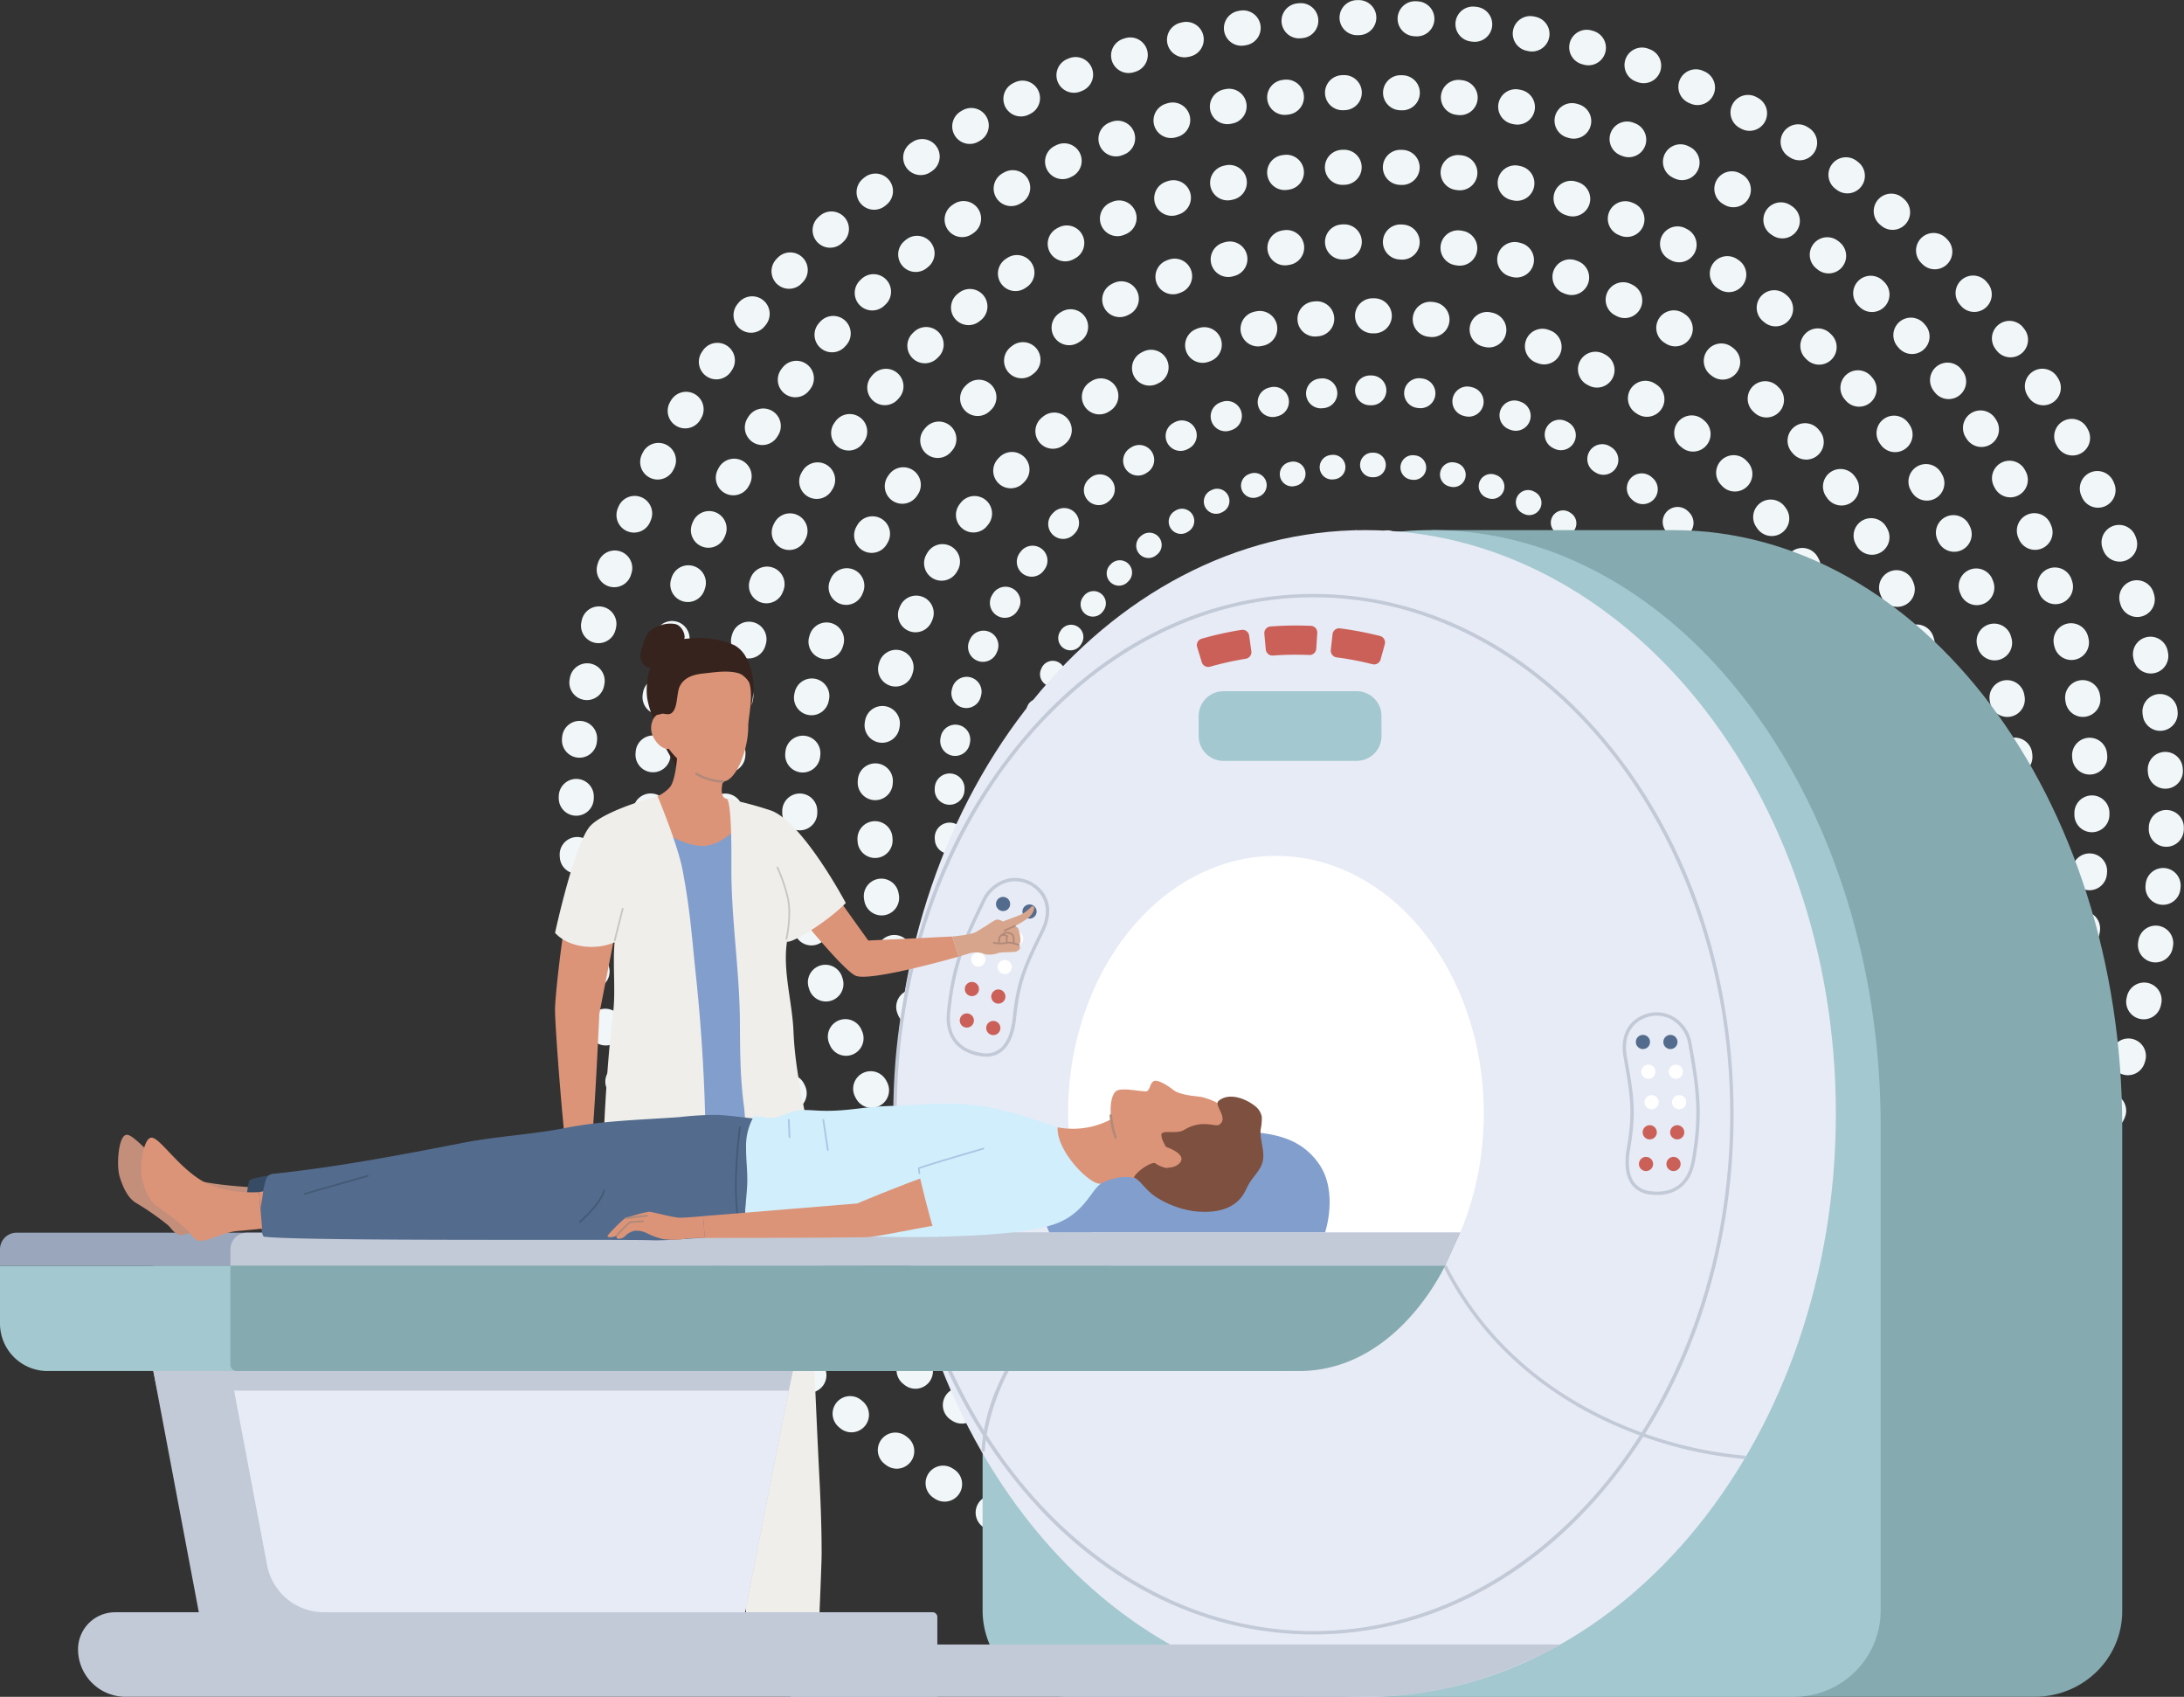 <svg id="illustration-depistage" xmlns="http://www.w3.org/2000/svg" xmlns:xlink="http://www.w3.org/1999/xlink" width="622.842" height="483.775" viewBox="0 0 622.842 483.775">
  <rect x="0" y="0" width="622.842" height="483.775" fill="#333333" stroke="none"/>
  <defs>
    <clipPath id="clip-path">
      <rect id="Rectangle_792" data-name="Rectangle 792" width="622.842" height="483.775" fill="none"/>
    </clipPath>
    <clipPath id="clip-path-3">
      <rect id="Rectangle_791" data-name="Rectangle 791" width="605.227" height="332.632" transform="translate(0 151.138)" fill="none"/>
    </clipPath>
    <clipPath id="clip-path-4">
      <rect id="Rectangle_774" data-name="Rectangle 774" width="5.178" height="7.021" transform="translate(172.463 248.829)" fill="none"/>
    </clipPath>
    <clipPath id="clip-path-5">
      <rect id="Rectangle_773" data-name="Rectangle 773" width="5.174" height="7.017" transform="translate(172.468 248.833)" fill="none"/>
    </clipPath>
    <clipPath id="clip-path-6">
      <rect id="Rectangle_776" data-name="Rectangle 776" width="2.743" height="9.455" transform="translate(175.078 258.859)" fill="none"/>
    </clipPath>
    <clipPath id="clip-path-7">
      <rect id="Rectangle_775" data-name="Rectangle 775" width="2.743" height="9.451" transform="translate(175.078 258.859)" fill="none"/>
    </clipPath>
    <clipPath id="clip-path-8">
      <rect id="Rectangle_778" data-name="Rectangle 778" width="3.883" height="20.845" transform="translate(221.455 247.078)" fill="none"/>
    </clipPath>
    <clipPath id="clip-path-9">
      <rect id="Rectangle_777" data-name="Rectangle 777" width="3.88" height="20.844" transform="translate(221.455 247.078)" fill="none"/>
    </clipPath>
    <clipPath id="clip-path-10">
      <rect id="Rectangle_780" data-name="Rectangle 780" width="1.666" height="25.775" transform="translate(209.605 321.173)" fill="none"/>
    </clipPath>
    <clipPath id="clip-path-11">
      <rect id="Rectangle_779" data-name="Rectangle 779" width="1.664" height="25.77" transform="translate(209.605 321.178)" fill="none"/>
    </clipPath>
    <clipPath id="clip-path-12">
      <rect id="Rectangle_782" data-name="Rectangle 782" width="18.491" height="5.635" transform="translate(86.636 334.995)" fill="none"/>
    </clipPath>
    <clipPath id="clip-path-13">
      <rect id="Rectangle_781" data-name="Rectangle 781" width="18.488" height="5.634" transform="translate(86.64 334.995)" fill="none"/>
    </clipPath>
    <clipPath id="clip-path-14">
      <rect id="Rectangle_784" data-name="Rectangle 784" width="7.35" height="9.491" transform="translate(165.148 339.172)" fill="none"/>
    </clipPath>
    <clipPath id="clip-path-15">
      <rect id="Rectangle_783" data-name="Rectangle 783" width="7.349" height="9.49" transform="translate(165.149 339.172)" fill="none"/>
    </clipPath>
    <clipPath id="clip-path-16">
      <rect id="Rectangle_786" data-name="Rectangle 786" width="18.956" height="7.534" transform="translate(261.778 327.213)" fill="none"/>
    </clipPath>
    <clipPath id="clip-path-17">
      <rect id="Rectangle_785" data-name="Rectangle 785" width="18.952" height="7.53" transform="translate(261.778 327.214)" fill="none"/>
    </clipPath>
    <clipPath id="clip-path-18">
      <rect id="Rectangle_788" data-name="Rectangle 788" width="1.781" height="9.062" transform="translate(234.551 319.037)" fill="none"/>
    </clipPath>
    <clipPath id="clip-path-19">
      <rect id="Rectangle_787" data-name="Rectangle 787" width="1.778" height="9.061" transform="translate(234.553 319.037)" fill="none"/>
    </clipPath>
    <clipPath id="clip-path-20">
      <rect id="Rectangle_790" data-name="Rectangle 790" width="0.709" height="5.423" transform="translate(224.7 319.034)" fill="none"/>
    </clipPath>
    <clipPath id="clip-path-21">
      <rect id="Rectangle_789" data-name="Rectangle 789" width="0.707" height="5.421" transform="translate(224.7 319.035)" fill="none"/>
    </clipPath>
  </defs>
  <g id="Groupe_2083" data-name="Groupe 2083" clip-path="url(#clip-path)">
    <g id="Groupe_2035" data-name="Groupe 2035">
      <g id="Groupe_2034" data-name="Groupe 2034" clip-path="url(#clip-path)">
        <circle id="Ellipse_4312" data-name="Ellipse 4312" cx="226.771" cy="226.771" r="226.771" transform="translate(70.368 231.771) rotate(-45)" fill="none" stroke="#f1f7f8" stroke-linecap="round" stroke-miterlimit="10" stroke-width="10" stroke-dasharray="0.502 16.067"/>
        <circle id="Ellipse_4313" data-name="Ellipse 4313" cx="205.512" cy="205.512" r="205.512" transform="translate(185.558 26.26)" fill="none" stroke="#f1f7f8" stroke-linecap="round" stroke-miterlimit="10" stroke-width="10" stroke-dasharray="0.502 16.054"/>
        <circle id="Ellipse_4314" data-name="Ellipse 4314" cx="184.252" cy="184.252" r="184.252" transform="translate(206.818 47.52)" fill="none" stroke="#f1f7f8" stroke-linecap="round" stroke-miterlimit="10" stroke-width="10" stroke-dasharray="0.501 16.038"/>
        <circle id="Ellipse_4315" data-name="Ellipse 4315" cx="162.992" cy="162.992" r="162.992" transform="translate(228.078 68.78)" fill="none" stroke="#f1f7f8" stroke-linecap="round" stroke-miterlimit="10" stroke-width="10" stroke-dasharray="0.501 16.018"/>
        <circle id="Ellipse_4316" data-name="Ellipse 4316" cx="141.732" cy="141.732" r="141.732" transform="translate(248.979 373.143) rotate(-89.855)" fill="none" stroke="#f1f7f8" stroke-linecap="round" stroke-miterlimit="10" stroke-width="10" stroke-dasharray="0.5 15.992"/>
        <circle id="Ellipse_4317" data-name="Ellipse 4317" cx="120.472" cy="120.472" r="120.472" transform="matrix(0.227, -0.974, 0.974, 0.227, 246.411, 321.775)" fill="none" stroke="#f1f7f8" stroke-linecap="round" stroke-miterlimit="10" stroke-width="8.5" stroke-dasharray="0.425 13.593"/>
        <circle id="Ellipse_4318" data-name="Ellipse 4318" cx="99.212" cy="99.212" r="99.212" transform="translate(271.492 305.169) rotate(-76.542)" fill="none" stroke="#f1f7f8" stroke-linecap="round" stroke-miterlimit="10" stroke-width="7" stroke-dasharray="0.35 11.195"/>
        <circle id="Ellipse_4319" data-name="Ellipse 4319" cx="77.953" cy="77.953" r="77.953" transform="translate(313.117 153.819)" fill="none" stroke="#f1f7f8" stroke-linecap="round" stroke-miterlimit="10" stroke-width="5.5" stroke-dasharray="0.275 8.796"/>
        <circle id="Ellipse_4320" data-name="Ellipse 4320" cx="56.693" cy="56.693" r="56.693" transform="translate(334.377 175.079)" fill="none" stroke="#f1f7f8" stroke-linecap="round" stroke-miterlimit="10" stroke-width="4" stroke-dasharray="0.2 6.395"/>
        <circle id="Ellipse_4321" data-name="Ellipse 4321" cx="35.433" cy="35.433" r="35.433" transform="translate(355.638 196.339)" fill="none" stroke="#f1f7f8" stroke-linecap="round" stroke-miterlimit="10" stroke-width="2.5" stroke-dasharray="0.125 3.997"/>
      </g>
    </g>
    <g id="Groupe_2082" data-name="Groupe 2082">
      <g id="Groupe_2081" data-name="Groupe 2081" clip-path="url(#clip-path-3)">
        <path id="Tracé_219525" data-name="Tracé 219525" d="M410.083,176.33l-1.8-25.191h68.876c70.731,0,128.07,76.19,128.07,170.181V459.372c0,13.469-11.183,24.393-24.971,24.393H374.064c-13.793,0-24.972-10.92-24.972-24.393V321.32c0-61.307,24.394-115.032,60.991-144.99" fill="#85aaaf"/>
        <path id="Tracé_219526" data-name="Tracé 219526" d="M408.282,151.138c70.731,0,128.063,76.191,128.063,170.181V459.372a24.685,24.685,0,0,1-24.966,24.394H305.188a24.685,24.685,0,0,1-24.966-24.394V321.319c0-93.99,57.335-170.181,128.06-170.181" fill="#a3c8cf"/>
        <path id="Tracé_219527" data-name="Tracé 219527" d="M255.088,317.455c0,91.853,60.1,166.316,134.237,166.316s134.237-74.465,134.237-166.316-60.1-166.316-134.237-166.316S255.088,225.6,255.088,317.455" fill="#e7ebf5"/>
        <path id="Tracé_219528" data-name="Tracé 219528" d="M255.235,317.672c0,81.656,53.429,147.854,119.34,147.854s119.339-66.194,119.339-147.854S440.481,169.818,374.575,169.818s-119.34,66.2-119.34,147.854" fill="#e7ebf5"/>
        <path id="Tracé_219529" data-name="Tracé 219529" d="M374.575,466c-32.024,0-62.125-15.443-84.754-43.484-22.609-28.007-35.064-65.247-35.064-104.848s12.455-76.838,35.064-104.843c22.629-28.041,52.73-43.484,84.754-43.484s62.125,15.443,84.754,43.484c22.609,28.007,35.063,65.242,35.063,104.843s-12.454,76.838-35.063,104.848C436.7,450.556,406.6,466,374.575,466m0-295.71c-65.543,0-118.861,66.112-118.861,147.376s53.318,147.377,118.861,147.377,118.861-66.112,118.861-147.38S440.118,170.291,374.575,170.291" fill="#c2c9d7"/>
        <path id="Tracé_219530" data-name="Tracé 219530" d="M280.843,413.89h-.951a53.733,53.733,0,0,1,4.508-18.467c4.074-9.646,12.761-23.549,31.037-34.942l.5.809c-34.517,21.519-35.1,52.294-35.1,52.6" fill="#c2c9d7"/>
        <path id="Tracé_219531" data-name="Tracé 219531" d="M304.605,317.451c0,40.558,26.535,73.432,59.271,73.432s59.275-32.874,59.275-73.432-26.54-73.432-59.275-73.432-59.271,32.874-59.271,73.432" fill="#fff"/>
        <path id="Tracé_219532" data-name="Tracé 219532" d="M348.926,216.926H386.9a7.078,7.078,0,0,0,7.076-7.076v-5.7a7.075,7.075,0,0,0-7.074-7.076H348.926a7.075,7.075,0,0,0-7.077,7.073v5.707a7.078,7.078,0,0,0,7.076,7.076" fill="#a3c8cf"/>
        <path id="Tracé_219533" data-name="Tracé 219533" d="M497.725,415.985a116.576,116.576,0,0,1-33.218-7.951c-16.648-6.594-39.332-20.085-52.859-46.931l.852-.43c13.385,26.568,35.849,39.931,52.327,46.462a115.491,115.491,0,0,0,32.946,7.9Z" fill="#c2c9d7"/>
        <path id="Tracé_219534" data-name="Tracé 219534" d="M381.178,187.417a89.442,89.442,0,0,1,10.226,1.95,1.905,1.905,0,0,0,2.318-1.338q.6-2.174,1.2-4.351a1.9,1.9,0,0,0-1.327-2.344l-.031-.009a97.6,97.6,0,0,0-11.421-2.175,1.9,1.9,0,0,0-2.124,1.655c0,.011,0,.022,0,.033q-.243,2.244-.492,4.485a1.91,1.91,0,0,0,1.663,2.094" fill="#ca6058"/>
        <path id="Tracé_219535" data-name="Tracé 219535" d="M363.038,186.9a88.686,88.686,0,0,1,10.337-.157,1.909,1.909,0,0,0,2-1.774l.289-4.511a1.907,1.907,0,0,0-1.783-2.025l-.024,0a97.759,97.759,0,0,0-11.546.178,1.9,1.9,0,0,0-1.744,2.046c0,.013,0,.026,0,.038.138,1.5.281,2.994.42,4.49a1.91,1.91,0,0,0,2.051,1.716" fill="#ca6058"/>
        <path id="Tracé_219536" data-name="Tracé 219536" d="M345.1,190.075a90.13,90.13,0,0,1,10.164-2.262,1.907,1.907,0,0,0,1.6-2.142q-.316-2.23-.631-4.471a1.905,1.905,0,0,0-2.149-1.625l-.026,0A97.254,97.254,0,0,0,342.7,182.1a1.9,1.9,0,0,0-1.3,2.36l.009.031q.664,2.158,1.324,4.317a1.907,1.907,0,0,0,2.358,1.262" fill="#ca6058"/>
        <path id="Tracé_219537" data-name="Tracé 219537" d="M472.62,340.687a15.582,15.582,0,0,1-2.07-.138,7.354,7.354,0,0,1-5.244-2.854c-2.114-2.864-1.913-7.176-1.377-10.294,1.84-10.408,1.009-15.1-.8-25.363L463,301.3c-1.046-6.048,1.4-10.619,6.542-12.225a9.731,9.731,0,0,1,7.965.965,10.933,10.933,0,0,1,4.953,7.645c2.238,12.694,3.3,19.937.933,33.334-1.1,6.234-4.972,9.671-10.768,9.671m-8.689-39.554.129.736c1.836,10.385,2.672,15.123.808,25.694-.511,2.93-.713,6.971,1.2,9.566a6.474,6.474,0,0,0,4.6,2.477c6.454.828,10.638-2.285,11.775-8.759,2.339-13.234,1.287-20.415-.937-33a9.966,9.966,0,0,0-4.508-7,8.778,8.778,0,0,0-7.186-.87c-4.642,1.449-6.842,5.622-5.885,11.154" fill="#c2c9d7"/>
        <path id="Tracé_219538" data-name="Tracé 219538" d="M474.36,297.075a2.018,2.018,0,1,0,2.018-2.018,2.019,2.019,0,0,0-2.018,2.018" fill="#536c8d"/>
        <path id="Tracé_219539" data-name="Tracé 219539" d="M466.52,297.075a2.018,2.018,0,1,0,2.021-2.02,2.019,2.019,0,0,0-2.021,2.02" fill="#536c8d"/>
        <path id="Tracé_219540" data-name="Tracé 219540" d="M475.909,305.562a2.018,2.018,0,1,0,2.018-2.018,2.018,2.018,0,0,0-2.018,2.018" fill="#fff"/>
        <path id="Tracé_219541" data-name="Tracé 219541" d="M468.071,305.562a2.018,2.018,0,1,0,2.018-2.018,2.018,2.018,0,0,0-2.018,2.018" fill="#fff"/>
        <path id="Tracé_219542" data-name="Tracé 219542" d="M476.842,314.245a2.018,2.018,0,1,0,2.018-2.018,2.018,2.018,0,0,0-2.018,2.018" fill="#fff"/>
        <path id="Tracé_219543" data-name="Tracé 219543" d="M469.006,314.245a2.018,2.018,0,1,0,2.018-2.018,2.018,2.018,0,0,0-2.018,2.018" fill="#fff"/>
        <path id="Tracé_219544" data-name="Tracé 219544" d="M476.3,322.827a2.018,2.018,0,1,0,2.018-2.018,2.017,2.017,0,0,0-2.018,2.018" fill="#ca6058"/>
        <path id="Tracé_219545" data-name="Tracé 219545" d="M468.461,322.827a2.018,2.018,0,1,0,2.018-2.018,2.017,2.017,0,0,0-2.018,2.018" fill="#ca6058"/>
        <path id="Tracé_219546" data-name="Tracé 219546" d="M475.24,331.858a2.018,2.018,0,1,0,2.018-2.018,2.018,2.018,0,0,0-2.018,2.018" fill="#ca6058"/>
        <path id="Tracé_219547" data-name="Tracé 219547" d="M467.4,331.858a2.018,2.018,0,1,0,2.018-2.018,2.019,2.019,0,0,0-2.018,2.018" fill="#ca6058"/>
        <path id="Tracé_219548" data-name="Tracé 219548" d="M281.264,301.267a9.744,9.744,0,0,1-1.458-.111c-6.918-1.038-10.47-5.66-9.749-12.679,1.382-13.527,4.38-20.21,10-31.809a10.934,10.934,0,0,1,6.856-6.005,9.721,9.721,0,0,1,7.93,1.247c4.508,2.945,5.612,8.008,2.949,13.544l-.325.666c-4.546,9.384-6.622,13.669-7.7,24.186-.333,3.146-1.319,7.354-4.136,9.529a6.932,6.932,0,0,1-4.367,1.432m8.228-50.006a8.8,8.8,0,0,0-2.328.316,9.987,9.987,0,0,0-6.249,5.5c-5.575,11.506-8.544,18.128-9.914,31.5-.665,6.536,2.505,10.67,8.94,11.642a6.462,6.462,0,0,0,5.106-1.129c2.55-1.97,3.457-5.914,3.77-8.87,1.09-10.681,3.189-15.013,7.788-24.5l.325-.665c2.435-5.07,1.458-9.686-2.614-12.347a8.848,8.848,0,0,0-4.824-1.441" fill="#c2c9d7"/>
        <path id="Tracé_219549" data-name="Tracé 219549" d="M288.005,258.286a2.018,2.018,0,1,1-1.392-2.491,2.019,2.019,0,0,1,1.392,2.491" fill="#536c8d"/>
        <path id="Tracé_219550" data-name="Tracé 219550" d="M295.549,260.428a2.018,2.018,0,1,1-1.4-2.49,2.018,2.018,0,0,1,1.4,2.49" fill="#536c8d"/>
        <path id="Tracé_219551" data-name="Tracé 219551" d="M284.2,266.022a2.018,2.018,0,1,1-1.392-2.491,2.019,2.019,0,0,1,1.392,2.491" fill="#fff"/>
        <path id="Tracé_219552" data-name="Tracé 219552" d="M291.74,268.164a2.018,2.018,0,1,1-1.392-2.491,2.019,2.019,0,0,1,1.392,2.491" fill="#fff"/>
        <path id="Tracé_219553" data-name="Tracé 219553" d="M280.931,274.123a2.018,2.018,0,1,1-1.392-2.491,2.019,2.019,0,0,1,1.392,2.491" fill="#fff"/>
        <path id="Tracé_219554" data-name="Tracé 219554" d="M288.474,276.268a2.018,2.018,0,1,1-1.392-2.5,2.017,2.017,0,0,1,1.392,2.5" fill="#fff"/>
        <path id="Tracé_219555" data-name="Tracé 219555" d="M279.113,282.53a2.018,2.018,0,1,1-1.392-2.491,2.019,2.019,0,0,1,1.392,2.491" fill="#ca6058"/>
        <path id="Tracé_219556" data-name="Tracé 219556" d="M286.655,284.673a2.018,2.018,0,1,1-1.392-2.491,2.019,2.019,0,0,1,1.392,2.491" fill="#ca6058"/>
        <path id="Tracé_219557" data-name="Tracé 219557" d="M277.668,291.5a2.018,2.018,0,1,1-1.392-2.491,2.019,2.019,0,0,1,1.392,2.491" fill="#ca6058"/>
        <path id="Tracé_219558" data-name="Tracé 219558" d="M285.213,293.641a2.018,2.018,0,1,1-1.392-2.491,2.017,2.017,0,0,1,1.392,2.491" fill="#ca6058"/>
        <path id="Tracé_219559" data-name="Tracé 219559" d="M190.228,213.947q-.81-1.47-1.607-2.95a13.883,13.883,0,0,1-1.2-3.243c-.32-1.205-.966-2.4-1.391-3.581a27.571,27.571,0,0,1-1.458-5.082,18.54,18.54,0,0,1,.024-4.8,12.518,12.518,0,0,1,.459-2.7,10.727,10.727,0,0,1,.741-1.687c1.338-2.62,3-5.265,5.6-6.636,2.4-1.268,5.2-1.22,7.832-1.373a24.557,24.557,0,0,1,8.481,1.425,11.726,11.726,0,0,1,1.783.665,8.282,8.282,0,0,1,3.151,3.2,18.28,18.28,0,0,1,2.012,11.814,21.616,21.616,0,0,1-.841,3.763c-.35,1.081-.5,2.209-.823,3.313a6.649,6.649,0,0,1-1.894,2.8,28.329,28.329,0,0,1-8.185,5.694c-3.046,1.458-5.819,4.3-9.433,4.041a1.374,1.374,0,0,1-.608-.158,1.523,1.523,0,0,1-.443-.554c-.741-1.315-1.483-2.639-2.209-3.964" fill="#36231d"/>
        <path id="Tracé_219560" data-name="Tracé 219560" d="M206.163,222.815s-1.257,4.409,1.023,4.924,8.266,2.157,8.266,2.157l-6.875,21.415-32.643-14.319,11.6-10a10.694,10.694,0,0,0,3.385-2.419c2.107-2.142,2.4-11.733,2.4-11.733Z" fill="#dc9478"/>
        <path id="Tracé_219561" data-name="Tracé 219561" d="M208.386,187.408a12.48,12.48,0,0,1,5.747,10.069c.215,3.519-.77,7.645-.751,9.6.062,6.44-3.414,15.7-7.224,15.735s-8.315-2.2-10.968-4.6c-4.15-3.77-7.473-7.487-7.376-13.683s-.923-12.073,4.977-16.366c4.365-3.179,11.886-3.064,15.6-.755" fill="#dc9478"/>
        <path id="Tracé_219562" data-name="Tracé 219562" d="M206.067,223.17a16.366,16.366,0,0,1-7.651-2.252.35.35,0,0,1-.141-.473l0-.005a.356.356,0,0,1,.478-.138,15.487,15.487,0,0,0,7.4,2.165.332.332,0,0,1,.353.31.252.252,0,0,1,0,.039.347.347,0,0,1-.342.354h-.1" fill="#b18a79"/>
        <path id="Tracé_219563" data-name="Tracé 219563" d="M186.255,210.039c1.247,2.562,3.495,4.04,5.021,3.3s1.755-3.423.506-5.988-2.715-4.355-4.245-3.614-2.529,3.738-1.282,6.3" fill="#dc9478"/>
        <path id="Tracé_219564" data-name="Tracé 219564" d="M192.623,187.847c4.456-3.242,12.124-3.127,15.911-.77a16.946,16.946,0,0,1,3.065,2.463,12.726,12.726,0,0,1,2.117,3.973,6.134,6.134,0,0,1,.459,3.054c.222-1.755-1.917-4.116-3.437-4.584-3.184-.98-7.028-.292-10.284.047-2.792.292-5.589,1.181-6.727,3.95-.776,1.894-.454,6.209-2.289,7.372-.887.554-1.65.1-2.568.134-.492.015-1.4.622-1.764-.019-.205-.363.434-1.267.43-1.7-.01-.985-.019-1.97.014-2.955.12-3.992-.052-7.641,3.113-10.3.248-.211,1.7-.478,1.96-.666" fill="#36231d"/>
        <path id="Tracé_219565" data-name="Tracé 219565" d="M195.244,181.517a4.369,4.369,0,0,0-1.861-3.274,3.353,3.353,0,0,0-1.023-.364,8.757,8.757,0,0,0-5.919,1.32,5.994,5.994,0,0,0-1.286.922,5.374,5.374,0,0,0-.893,1.291,11.019,11.019,0,0,0-.952,2.558c-.177.769-.5,1.491-.636,2.27A3.7,3.7,0,0,0,184.146,190a3.885,3.885,0,0,0,2.845.368,11.522,11.522,0,0,0,2.725-1.086,7.914,7.914,0,0,0,4.781-5.111,6.849,6.849,0,0,0,.75-2.661" fill="#36231d"/>
        <path id="Tracé_219566" data-name="Tracé 219566" d="M177.559,443.275s.072,24.259-.211,27.338a22.657,22.657,0,0,1-1.544,6.009l12.943-.277a12.8,12.8,0,0,1-1.756-5.521c0-2.661,1.331-26.712,1.331-26.712Z" fill="#dc9478"/>
        <path id="Tracé_219567" data-name="Tracé 219567" d="M192.021,479.286c.039-1.607-4.169-5.1-4.169-5.1a19.227,19.227,0,0,0-11.388,0s-2.043,3.809-2.033,5.14.747,2.467,1.664,2.467h14.334c.918,0,1.552-.97,1.592-2.505" fill="#37414a"/>
        <path id="Tracé_219568" data-name="Tracé 219568" d="M218.9,476.22l1.76,3.375,18.1.222,1.564-3.05c-3.572-1.009-8.367-2.128-10.323-4.715-1.582-2.107-.449-21.672-.449-25.21l-12.012-.092c0,3.476,2.6,25.7,1.358,29.47" fill="#dc9478"/>
        <path id="Tracé_219569" data-name="Tracé 219569" d="M239.434,476.283s-2.916,4.1-19.856-2.587c0,0-.31-.353-.622.134s-2.271,3.567-.626,6.689c0,0,.221,1.247,2.586,1.424s20.88,0,22.8,0c2.271,0,4.279-1.162,4.5-2.452s-8.778-3.208-8.778-3.208" fill="#37414a"/>
        <path id="Tracé_219570" data-name="Tracé 219570" d="M173.848,425.6c.306-9.657.951-18.579,1.406-27.845.325-6.564,1.133-70.238,1.133-70.238l51.961-3.367s-.555,12.823,1.865,12.737c.291,14.8,2.677,69.077,3.437,83.823.387,7.482.678,14.98.665,22.481,0,2.328-.665,18.073-.665,18.073s-5.441.353-6.737.31c-3.659-.128-10.28.139-13.936.234-.263,0-2.854-47.041-4.236-66.213-.435-6.033-2.883-48.35-2.883-48.35-1.037,9.979-5.756,39.812-5.765,45.827-.015,5.383-2.883,15.772-3.266,21.132-.42,5.933-.449,11.781-1.176,17.656-.712,5.776-1.09,30.876-1.09,30.876a30.707,30.707,0,0,1-11.326.894c-2.372-.373-7.253.722-9.536.333-.636-9.544-.157-28.4.158-38.364" fill="#f0eeeb"/>
        <path id="Tracé_219571" data-name="Tracé 219571" d="M222.3,233.253a68.018,68.018,0,0,1,5.8,7.54c1.865,2.721,19.515,27.356,19.515,27.356L271.589,267l1.828,5.723s-24.9,7.182-29.311,5.493S218.834,249.8,218.834,249.8Z" fill="#dc9478"/>
        <path id="Tracé_219572" data-name="Tracé 219572" d="M271.586,267s4.924-.416,6.46-1.152,5.494-3.59,6.234-3.681a3.1,3.1,0,0,1,1.688.564s4.768-1.716,5.722-2.227a15.444,15.444,0,0,0,2.463-2c.469-.392.817.105.824.426a4.72,4.72,0,0,1-1.646,2.7,26.249,26.249,0,0,1-3.916,2.386,3.109,3.109,0,0,1,.947.655,12.654,12.654,0,0,1,.684,3.7,2,2,0,0,1-.507,1.038s.531.607.3,1.075a2.083,2.083,0,0,1-1.8.918c-.951.077-3.49.077-4.212.259a7.35,7.35,0,0,1-3.874.411,6.552,6.552,0,0,0-3.94-.407c-1.41.378-3.59,1.067-3.59,1.067Z" fill="#d7a58c"/>
        <path id="Tracé_219573" data-name="Tracé 219573" d="M290.54,269.642l-.081-.014a12.589,12.589,0,0,0-2.344-.618,6.491,6.491,0,0,0-1.157.077c-.316.037-.685.086-1.167.124a9.6,9.6,0,0,1-2.444-.2.243.243,0,0,1-.187-.288v0a.247.247,0,0,1,.292-.186,9.215,9.215,0,0,0,2.314.182c.473-.039.831-.081,1.137-.12a7.239,7.239,0,0,1,1.239-.086,12.23,12.23,0,0,1,2.481.655.244.244,0,0,1-.081.473" fill="#b18a79"/>
        <path id="Tracé_219574" data-name="Tracé 219574" d="M286.5,265.525a.244.244,0,0,1-.095-.469l2.916-1.272a.241.241,0,0,1,.319.122v0a.25.25,0,0,1-.124.325l-2.922,1.272a.207.207,0,0,1-.1.019" fill="#b18a79"/>
        <path id="Tracé_219575" data-name="Tracé 219575" d="M289,269.159a.208.208,0,0,1-.1-.019.244.244,0,0,1-.129-.32,1.711,1.711,0,0,0,.134-.761l-.029-.2c-.047-.387-.143-1.109-.449-1.3a2.886,2.886,0,0,0-1.491-.426c-.368.12-1.563.8-1.673,1.262a8.767,8.767,0,0,0-.153,1.516.248.248,0,0,1-.244.243.245.245,0,0,1-.24-.248,9.385,9.385,0,0,1,.163-1.621c.187-.776,1.692-1.516,2-1.615a3.07,3.07,0,0,1,1.9.473c.507.316.612,1.156.679,1.663l.024.182a2.194,2.194,0,0,1-.167,1.028.244.244,0,0,1-.222.148" fill="#b18a79"/>
        <path id="Tracé_219576" data-name="Tracé 219576" d="M287.226,269.02a.238.238,0,0,1-.2-.111,2.907,2.907,0,0,1-.072-1.885,1.7,1.7,0,0,0-1.253-.134.245.245,0,0,1-.111-.478,1.989,1.989,0,0,1,1.8.333.232.232,0,0,1,.072.244,2.731,2.731,0,0,0-.033,1.654.25.25,0,0,1-.072.339.254.254,0,0,1-.134.038" fill="#b18a79"/>
        <path id="Tracé_219577" data-name="Tracé 219577" d="M170.931,288.961l8.427-43,4.324-16.3A23.8,23.8,0,0,0,169,235.6c-6.373,5.914-10.609,46.679-10.714,51.859s2.883,42.183,3.633,43.058c1.268,1.473,3.844,1.324,5.995.856,1.148-.248,3.007-42.413,3.007-42.413" fill="#dc9478"/>
        <g id="Groupe_2040" data-name="Groupe 2040" opacity="0.25">
          <g id="Groupe_2039" data-name="Groupe 2039">
            <g id="Groupe_2038" data-name="Groupe 2038" clip-path="url(#clip-path-4)">
              <g id="Groupe_2037" data-name="Groupe 2037">
                <g id="Groupe_2036" data-name="Groupe 2036" clip-path="url(#clip-path-5)">
                  <path id="Tracé_219578" data-name="Tracé 219578" d="M172.7,255.848a.222.222,0,0,1-.182-.364c.029-.043,2.931-3.968,4.709-6.555a.229.229,0,1,1,.378.259c-1.783,2.6-4.69,6.526-4.719,6.569a.24.24,0,0,1-.186.091" fill="#010101"/>
                </g>
              </g>
            </g>
          </g>
        </g>
        <path id="Tracé_219579" data-name="Tracé 219579" d="M188.172,236.116c1.482,1.52,7.5,5.278,12.627,5.054,5.637-.254,10.465-6.378,10.465-6.378s1.4,64.439,2.994,92.48c-2.811.033-15.118.32-17.9.5-2.272-30.549-3.3-61.589-8.186-91.652" fill="#829ecc"/>
        <path id="Tracé_219580" data-name="Tracé 219580" d="M208.589,244.517c0-5.8-.153-16.533-1.4-16.777a100.282,100.282,0,0,1,12.878,3.413c9.108,3.59,21.142,26.306,21.142,26.306-5.795,5.79-15.545,11.565-16.765,11-1.281,8.276,1.526,17.327,1.851,25.655.358,9.128,2.275,18.1,4.02,27.042,2.061,10.571,2.056,21.085,3.549,31.6,1.081,7.635,2.165,15.338,1.587,23.026a53.55,53.55,0,0,1-1.745,10.069,161.525,161.525,0,0,1-16.547.732c-.531,0-4.312-66.237-4.99-71.184-1.109-8.108-1.109-16.049-1.162-24.249-.111-14.563-2.425-28.686-2.429-43.251,0-.516.01-1.755.01-3.38" fill="#f0eeeb"/>
        <path id="Tracé_219581" data-name="Tracé 219581" d="M175.273,268.646s.019-.222.043-.473c-.014.134-.028.287-.043.473-.579,6.163.333,13.971-.416,20.038-1.663,13.54-2.328,27.171-2.973,40.787-.507,10.652-.058,21.329-.689,31.976-.517,8.793-2.227,17.656-2.266,26.459,0-.751,30.269-.932,32.819-1.076a1.068,1.068,0,0,0,.656-.177c.3-.239.277-.693.229-1.075-2.146-16.252-1.559-32.392-1.386-48.719a508.544,508.544,0,0,0-2.883-59.676c-1.042-9.734-1.511-17.7-3.719-29.2-1.43-7.415-7.114-20.989-7.114-20.989s-14.491,3.78-19.045,8.332-10.193,30.632-10.193,30.632c3.72,4.131,11.345,5.139,16.978,2.686m.1-1.061.01-.062-.01.062m-.043.478.01-.111-.01.111" fill="#f0eeeb"/>
        <g id="Groupe_2045" data-name="Groupe 2045" opacity="0.17">
          <g id="Groupe_2044" data-name="Groupe 2044">
            <g id="Groupe_2043" data-name="Groupe 2043" clip-path="url(#clip-path-6)">
              <g id="Groupe_2042" data-name="Groupe 2042">
                <g id="Groupe_2041" data-name="Groupe 2041" clip-path="url(#clip-path-7)">
                  <path id="Tracé_219582" data-name="Tracé 219582" d="M175.326,268.311l-.062-.01a.245.245,0,0,1-.178-.3l2.248-8.957a.248.248,0,0,1,.3-.177.242.242,0,0,1,.178.291v.005l-2.248,8.96a.247.247,0,0,1-.239.186"/>
                </g>
              </g>
            </g>
          </g>
        </g>
        <g id="Groupe_2050" data-name="Groupe 2050" opacity="0.17">
          <g id="Groupe_2049" data-name="Groupe 2049">
            <g id="Groupe_2048" data-name="Groupe 2048" clip-path="url(#clip-path-8)">
              <g id="Groupe_2047" data-name="Groupe 2047">
                <g id="Groupe_2046" data-name="Groupe 2046" clip-path="url(#clip-path-9)">
                  <path id="Tracé_219583" data-name="Tracé 219583" d="M224.274,267.92h-.058a.246.246,0,0,1-.182-.3h0c.015-.072,1.578-6.861.321-11.881a45.073,45.073,0,0,0-2.874-8.3.248.248,0,0,1,.11-.332h0a.242.242,0,0,1,.327.1l.006.011a45.1,45.1,0,0,1,2.911,8.406c1.286,5.139-.3,12.043-.32,12.11a.245.245,0,0,1-.24.19"/>
                </g>
              </g>
            </g>
          </g>
        </g>
        <path id="Tracé_219584" data-name="Tracé 219584" d="M445.133,468.858H225.43v14.909h163.9c19.029.253,37.607-5.078,55.814-14.908" fill="#c2c9d7"/>
        <path id="Tracé_219585" data-name="Tracé 219585" d="M32.807,459.664H265.956a1.358,1.358,0,0,1,1.358,1.356v22.74H35.815A13.552,13.552,0,0,1,22.26,470.212h0a10.549,10.549,0,0,1,10.547-10.547" fill="#c2c9d7"/>
        <path id="Tracé_219586" data-name="Tracé 219586" d="M56.7,459.664H212.474l13.568-68.781,20.4-30H43.717v30Z" fill="#c2c9d7"/>
        <path id="Tracé_219587" data-name="Tracé 219587" d="M65.71,360.887H226.039v30l-13.565,68.779H92.393A16.521,16.521,0,0,1,76.156,446.2L65.71,390.884Z" fill="#e7ebf5"/>
        <path id="Tracé_219588" data-name="Tracé 219588" d="M416.423,351.453H4.719A4.721,4.721,0,0,0,0,356.169v4.719H412.068Z" fill="#99a6bc"/>
        <path id="Tracé_219589" data-name="Tracé 219589" d="M416.423,351.453H70.43a4.721,4.721,0,0,0-4.72,4.719v4.719H412.068Z" fill="#c2c9d7"/>
        <path id="Tracé_219590" data-name="Tracé 219590" d="M224.924,396.469H44.866l-1.148-5.585H226.125Z" fill="#c2c9d7"/>
        <path id="Tracé_219591" data-name="Tracé 219591" d="M412.068,360.887s-15.72,30-48.193,30H13.555A13.555,13.555,0,0,1,0,377.329V360.887Z" fill="#a3c8cf"/>
        <path id="Tracé_219592" data-name="Tracé 219592" d="M412.068,360.887s-13.568,30-41.608,30H67.356a1.787,1.787,0,0,1-1.65-1.9V360.887Z" fill="#85aaaf"/>
        <path id="Tracé_219593" data-name="Tracé 219593" d="M377.9,351.34s3.853-11.45-1.741-19.492c-5.575-8.018-14.979-10.389-32.8-8.625-18.492,1.827-37.764,7.679-42.672,15.242-4.879,7.515-1.42,12.875-1.42,12.875Z" fill="#829ecc"/>
        <path id="Tracé_219594" data-name="Tracé 219594" d="M325.159,336.467s-6.607-4.131-17.6,5.3l-11.612-13.207,5.67-7.157a23.232,23.232,0,0,0,16.543-3.031Z" fill="#dc9478"/>
        <path id="Tracé_219595" data-name="Tracé 219595" d="M351.1,316.878c-3.4-2.5-7.071-4.083-9.535-4.274-2.329-.178-5.633-.842-6.665-1.65-2.069-1.621-4.971-3.426-6-2.65s-.908,2.362-1.793,2.777-7.318-1.3-8.884.048c-2.729,2.347-2.439,14.4,6.932,25.34,5.365,6.253,15.467,7.631,21.7,5.68s8.592-7.368,9.074-13.654-1.315-9.037-4.824-11.618" fill="#dc9478"/>
        <path id="Tracé_219596" data-name="Tracé 219596" d="M318.125,324.627a.354.354,0,0,1-.333-.239,27.3,27.3,0,0,1-1.348-6.33.352.352,0,0,1,.316-.383h.005a.346.346,0,0,1,.377.311v.009a26.652,26.652,0,0,0,1.319,6.167.349.349,0,0,1-.219.443h0a.279.279,0,0,1-.111.019" fill="#b18a79"/>
        <path id="Tracé_219597" data-name="Tracé 219597" d="M340.377,345.3c5.125.616,11.14.043,14.18-4.738.655-1.028,1.1-2.174,1.731-3.215,1.21-2.013,3.1-3.666,3.739-5.929.86-3.045-.8-6.263-.511-9.412a15.422,15.422,0,0,0,.332-3.573,5.037,5.037,0,0,0-1.941-3.1c-2.645-2.119-7.387-3.951-10.351-1.492-1.552,1.281,3.069,4.981.067,6.875-.97.612-4.959-1.627-9.868,1.4-2.3,1.416-6.431-.19-6.55,1.412-.153,1.995,3.906,7.323,3.906,7.323a4.213,4.213,0,0,1-2.2,2.08c-1.053.312-2.047-1.151-3.375-1.367-1.574-.258-5.489,2.55-6.177,4.145,1.759.685,3.069,3.289,6.067,5.407a27.337,27.337,0,0,0,10.958,4.185" fill="#7d503f"/>
        <path id="Tracé_219598" data-name="Tracé 219598" d="M331.02,332.526c-2.453-1.018-3.949-3.031-3.342-4.494s3.089-1.817,5.544-.794,4.2,2.29,3.6,3.753-3.342,2.551-5.795,1.535" fill="#dc9478"/>
        <path id="Tracé_219599" data-name="Tracé 219599" d="M79.919,338.794s-22.2-.153-29.308-4.136S38.3,323.27,36.034,323.547s-2.869,8.64-1.951,11.771,2.386,6.253,4.69,7.631a75.235,75.235,0,0,1,9.2,6.411c1.564,1.544,2.242,3.614,5.728,2.285s5.655-2.587,8.563-3.007,6.875-1.076,6.875-1.076Z" fill="#c38e7a"/>
        <path id="Tracé_219600" data-name="Tracé 219600" d="M71.218,336.428c-.536.536-.689,4.083-1.373,7.406s6.833-1.072,6.833-1.072,9.022-6.4,6.354-7.539-11.278.674-11.814,1.209" fill="#384b64"/>
        <path id="Tracé_219601" data-name="Tracé 219601" d="M95.1,336.126c-7.343,1.286-14.664,2.581-21.237,3.753l.893,10.408a168.025,168.025,0,0,1,19.383-.234,99.521,99.521,0,0,1,.961-13.927" fill="#dc9478"/>
        <path id="Tracé_219602" data-name="Tracé 219602" d="M76.831,334.964a3.412,3.412,0,0,1,1.331-.333c18.253-1.936,35.948-5.316,53.915-8.815,9.663-1.88,19.5-2.329,29.121-4.214,10.676-2.1,21.61-2.328,32.468-3.1a92.141,92.141,0,0,1,10.977-.641c3.633.187,7.281.737,10.9,1.1v32.773c-6.446.292-23.815,2.107-29.71,1.87-8.673-.344-99.124.344-110.514-1.014-.965-.11-1.191-7.7-.98-8.572.6-2.495.612-5.053,1.458-7.506a2.821,2.821,0,0,1,.923-1.477l.111-.072" fill="#536c8d"/>
        <g id="Groupe_2055" data-name="Groupe 2055" opacity="0.17">
          <g id="Groupe_2054" data-name="Groupe 2054">
            <g id="Groupe_2053" data-name="Groupe 2053" clip-path="url(#clip-path-10)">
              <g id="Groupe_2052" data-name="Groupe 2052">
                <g id="Groupe_2051" data-name="Groupe 2051" clip-path="url(#clip-path-11)">
                  <path id="Tracé_219603" data-name="Tracé 219603" d="M210.38,346.946a.247.247,0,0,1-.244-.211c-1.487-10.2.622-25.195.641-25.348a.249.249,0,1,1,.492.071c-.024.148-2.123,15.079-.645,25.2a.243.243,0,0,1-.2.277h-.039"/>
                </g>
              </g>
            </g>
          </g>
        </g>
        <path id="Tracé_219604" data-name="Tracé 219604" d="M73.867,339.881s-9.979.827-16.839-3.571-11.6-12.1-13.888-11.954-3.376,8.453-2.646,11.633,2.009,6.383,4.228,7.894a75.109,75.109,0,0,1,8.807,6.946c1.467,1.63,2.027,3.739,5.584,2.62s5.794-2.242,8.724-2.491,6.923-.666,6.923-.666Z" fill="#dc9478"/>
        <g id="Groupe_2060" data-name="Groupe 2060" opacity="0.17">
          <g id="Groupe_2059" data-name="Groupe 2059">
            <g id="Groupe_2058" data-name="Groupe 2058" clip-path="url(#clip-path-12)">
              <g id="Groupe_2057" data-name="Groupe 2057">
                <g id="Groupe_2056" data-name="Groupe 2056" clip-path="url(#clip-path-13)">
                  <path id="Tracé_219605" data-name="Tracé 219605" d="M86.885,340.63a.256.256,0,0,1-.24-.177.25.25,0,0,1,.172-.306l17.992-5.14a.247.247,0,0,1,.139.474l-18,5.139-.066.01"/>
                </g>
              </g>
            </g>
          </g>
        </g>
        <g id="Groupe_2065" data-name="Groupe 2065" opacity="0.17">
          <g id="Groupe_2064" data-name="Groupe 2064">
            <g id="Groupe_2063" data-name="Groupe 2063" clip-path="url(#clip-path-14)">
              <g id="Groupe_2062" data-name="Groupe 2062">
                <g id="Groupe_2061" data-name="Groupe 2061" clip-path="url(#clip-path-15)">
                  <path id="Tracé_219606" data-name="Tracé 219606" d="M165.4,348.663a.249.249,0,0,1-.182-.081.245.245,0,0,1,.014-.345l0,0c.058-.052,6.154-5.551,6.775-8.859a.245.245,0,0,1,.285-.2h0a.243.243,0,0,1,.2.279l0,.009c-.65,3.471-6.675,8.906-6.932,9.136a.234.234,0,0,1-.163.062"/>
                </g>
              </g>
            </g>
          </g>
        </g>
        <path id="Tracé_219607" data-name="Tracé 219607" d="M213.885,350.732c2.085,2.926,5.987,1.855,9.146,1.731,4.442-.178,8.888-.287,13.334-.186,13.765.3,22.706.626,33.818.258,7.965-.263,21.357-.776,29.58-3.208,9.314-2.744,11.35-10.073,14.271-11.9-2.568.952-12.79-8.921-12.418-16.049-5.1-1.582-12.656-4.676-21.926-6.049s-18.322-.229-26.224,0c-7.349.211-11.833,1.553-19.182,1.349-2.587-.072-5.211-.474-7.731.111-1.874.434-3.6,1.52-5.508,1.821-1.945.311-4.034-.358-6.042-.368a16.958,16.958,0,0,0-2.231,9.059c-.025,3.151.387,6.292.344,9.442-.034,2.3-.307,4.6-.469,6.9a11.755,11.755,0,0,0,.908,6.564,5.4,5.4,0,0,0,.332.525" fill="#d0eefc"/>
        <path id="Tracé_219608" data-name="Tracé 219608" d="M244.492,343.112l-43.981,3.615.5,6.22s33.462-.01,45.4-.2c4.858-.072,15.834-3.022,26.994-4.337-3.06-5.775-5.589-7.521-7.069-13.817-10.941,3.848-21.851,8.515-21.851,8.515" fill="#dc9478"/>
        <path id="Tracé_219609" data-name="Tracé 219609" d="M296.474,325.513c-7.023-1.386-20.009,2.242-34.778,7.439,1.483,6.3,2.912,12.307,5.159,19.7,16.279-1.921,35.06-6.77,38.807-10.456,6.312-6.22-2.638-15.389-9.184-16.681" fill="#d0eefc"/>
        <g id="Groupe_2070" data-name="Groupe 2070" opacity="0.5">
          <g id="Groupe_2069" data-name="Groupe 2069">
            <g id="Groupe_2068" data-name="Groupe 2068" clip-path="url(#clip-path-16)">
              <g id="Groupe_2067" data-name="Groupe 2067">
                <g id="Groupe_2066" data-name="Groupe 2066" clip-path="url(#clip-path-17)">
                  <path id="Tracé_219610" data-name="Tracé 219610" d="M262.187,334.746a.247.247,0,0,1-.244-.222l-.163-1.441a.255.255,0,0,1,.167-.263c3.859-1.3,10.346-3.208,15.09-4.6,1.247-.364,2.4-.7,3.38-1a.247.247,0,0,1,.139.473c-.985.292-2.132.631-3.381,1-4.656,1.367-11.015,3.232-14.883,4.533l.139,1.247a.246.246,0,0,1-.215.273h-.029" fill="#829ecc"/>
                </g>
              </g>
            </g>
          </g>
        </g>
        <g id="Groupe_2075" data-name="Groupe 2075" opacity="0.5">
          <g id="Groupe_2074" data-name="Groupe 2074">
            <g id="Groupe_2073" data-name="Groupe 2073" clip-path="url(#clip-path-18)">
              <g id="Groupe_2072" data-name="Groupe 2072">
                <g id="Groupe_2071" data-name="Groupe 2071" clip-path="url(#clip-path-19)">
                  <path id="Tracé_219611" data-name="Tracé 219611" d="M236.084,328.1a.247.247,0,0,1-.244-.211l-1.286-8.567a.25.25,0,0,1,.211-.282.247.247,0,0,1,.277.211l1.286,8.567a.244.244,0,0,1-.205.278h-.039" fill="#829ecc"/>
                </g>
              </g>
            </g>
          </g>
        </g>
        <g id="Groupe_2080" data-name="Groupe 2080" opacity="0.5">
          <g id="Groupe_2079" data-name="Groupe 2079">
            <g id="Groupe_2078" data-name="Groupe 2078" clip-path="url(#clip-path-20)">
              <g id="Groupe_2077" data-name="Groupe 2077">
                <g id="Groupe_2076" data-name="Groupe 2076" clip-path="url(#clip-path-21)">
                  <path id="Tracé_219612" data-name="Tracé 219612" d="M225.158,324.456a.247.247,0,0,1-.244-.233l-.213-4.931a.252.252,0,0,1,.234-.257.244.244,0,0,1,.258.229v.01l.216,4.925a.246.246,0,0,1-.236.257h-.014" fill="#829ecc"/>
                </g>
              </g>
            </g>
          </g>
        </g>
        <path id="Tracé_219613" data-name="Tracé 219613" d="M200.513,346.726s-4.814.473-6.731.444-7.908-1.741-8.74-1.692a44.494,44.494,0,0,0-6.89,1.917,47.908,47.908,0,0,0-4.833,4.809c-.124.459.124.54.918.536a4.259,4.259,0,0,0,1.663-.469s-.244.832.421.914a2.789,2.789,0,0,0,1.908-.722,5.108,5.108,0,0,1,2.734-1.552,6.487,6.487,0,0,1,3.29.564,20.066,20.066,0,0,0,4.878,1.8,21.5,21.5,0,0,0,5.655,0,44.341,44.341,0,0,1,6.235-.332Z" fill="#dc9478"/>
        <path id="Tracé_219614" data-name="Tracé 219614" d="M175.894,352.545a.292.292,0,0,1-.182-.067.271.271,0,0,1-.019-.382,33.292,33.292,0,0,1,3.782-3.84,32.322,32.322,0,0,1,3.868-.332.273.273,0,1,1,.024.545,31.824,31.824,0,0,0-3.7.3,40.937,40.937,0,0,0-3.571,3.691.26.26,0,0,1-.2.091" fill="#b18a79"/>
        <path id="Tracé_219615" data-name="Tracé 219615" d="M178.524,347.62a.272.272,0,0,1-.263-.222.264.264,0,0,1,.2-.314l.009,0c1.081-.215,5.848-.726,6.048-.75a.271.271,0,0,1,.3.244.266.266,0,0,1-.233.3h-.006c-.048,0-4.944.531-6,.74h-.052" fill="#b18a79"/>
      </g>
    </g>
  </g>
</svg>
